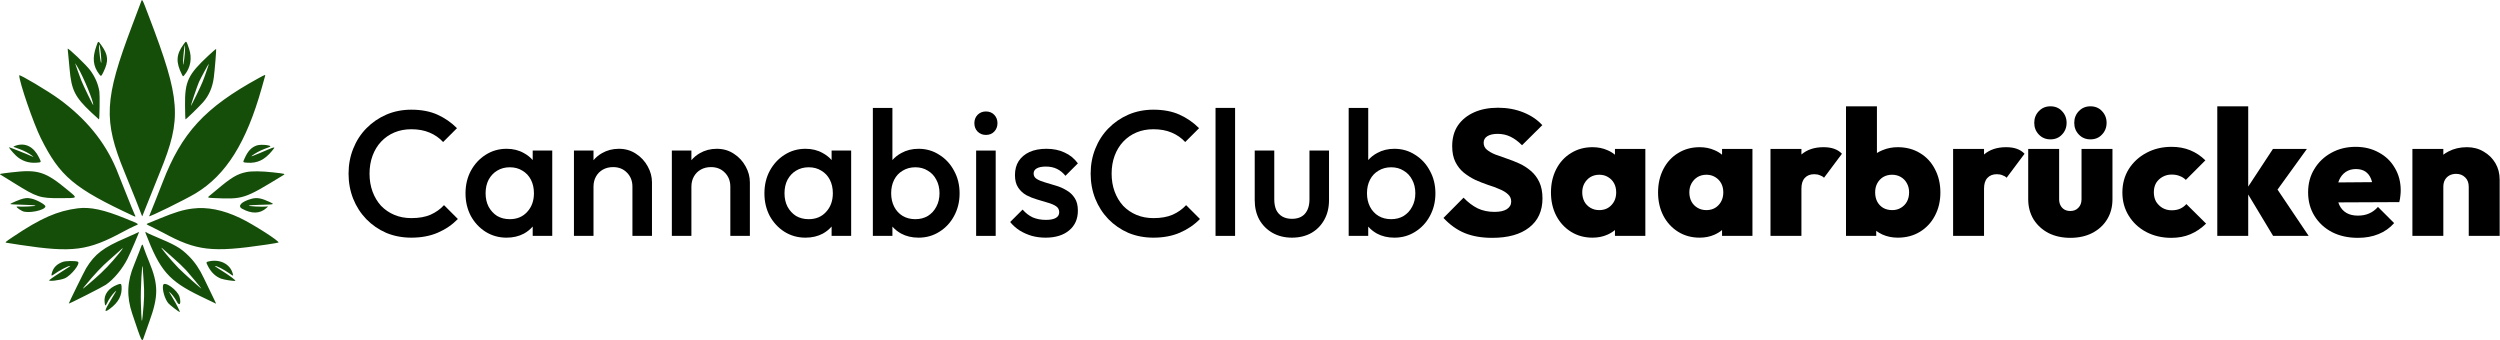 <svg width="2813" height="383" viewBox="0 0 2813 383" fill="none" xmlns="http://www.w3.org/2000/svg">
<path d="M1648 262.217C1656.8 265.817 1667.13 267.617 1679 267.617C1696.87 267.617 1710.73 263.751 1720.6 256.017C1730.6 248.284 1735.6 237.351 1735.6 223.217C1735.6 216.017 1734.4 209.884 1732 204.817C1729.6 199.751 1726.4 195.551 1722.4 192.217C1718.53 188.884 1714.27 186.151 1709.6 184.017C1704.93 181.884 1700.2 180.017 1695.4 178.417C1690.73 176.817 1686.4 175.284 1682.4 173.817C1678.53 172.217 1675.4 170.417 1673 168.417C1670.6 166.417 1669.4 163.817 1669.4 160.617C1669.4 157.417 1670.8 154.951 1673.6 153.217C1676.4 151.484 1680.27 150.617 1685.2 150.617C1690.4 150.617 1695.2 151.684 1699.6 153.817C1704 155.951 1708.33 159.151 1712.6 163.417L1735.4 140.817C1729.8 134.684 1722.67 129.884 1714 126.417C1705.33 122.951 1695.87 121.217 1685.6 121.217C1675.33 121.217 1666.33 122.951 1658.6 126.417C1650.87 129.884 1644.8 134.817 1640.4 141.217C1636.13 147.617 1634 155.351 1634 164.417C1634 171.484 1635.2 177.417 1637.6 182.217C1640 187.017 1643.13 191.017 1647 194.217C1651 197.417 1655.33 200.151 1660 202.417C1664.8 204.551 1669.53 206.417 1674.2 208.017C1679 209.484 1683.33 211.084 1687.2 212.817C1691.2 214.417 1694.4 216.351 1696.8 218.617C1699.2 220.751 1700.4 223.484 1700.4 226.817C1700.4 230.417 1698.73 233.284 1695.4 235.417C1692.2 237.417 1687.6 238.417 1681.6 238.417C1674.53 238.417 1668.2 237.084 1662.6 234.417C1657 231.617 1651.73 227.617 1646.8 222.417L1624.2 245.217C1631.4 252.951 1639.33 258.617 1648 262.217Z" fill="black"/>
<path fill-rule="evenodd" clip-rule="evenodd" d="M1767.74 260.817C1774.81 265.217 1782.88 267.417 1791.94 267.417C1798.08 267.417 1803.68 266.284 1808.74 264.017C1811.91 262.602 1814.71 260.874 1817.14 258.835V265.417H1851.34V167.617H1817.14V174.106C1814.71 172.046 1811.91 170.349 1808.74 169.017C1803.68 166.751 1798.08 165.617 1791.94 165.617C1782.88 165.617 1774.81 167.817 1767.74 172.217C1760.68 176.484 1755.14 182.484 1751.14 190.217C1747.14 197.951 1745.14 206.751 1745.14 216.617C1745.14 226.351 1747.14 235.084 1751.14 242.817C1755.14 250.417 1760.68 256.417 1767.74 260.817ZM1813.14 230.817C1809.68 234.551 1805.08 236.417 1799.34 236.417C1795.74 236.417 1792.48 235.551 1789.54 233.817C1786.61 232.084 1784.34 229.751 1782.74 226.817C1781.14 223.751 1780.34 220.284 1780.34 216.417C1780.34 212.684 1781.14 209.351 1782.74 206.417C1784.48 203.351 1786.74 200.951 1789.54 199.217C1792.48 197.484 1795.81 196.617 1799.54 196.617C1803.28 196.617 1806.54 197.484 1809.34 199.217C1812.28 200.951 1814.54 203.284 1816.14 206.217C1817.74 209.151 1818.54 212.551 1818.54 216.417C1818.54 222.284 1816.74 227.084 1813.14 230.817Z" fill="black"/>
<path fill-rule="evenodd" clip-rule="evenodd" d="M1888.25 260.817C1895.32 265.217 1903.39 267.417 1912.45 267.417C1918.59 267.417 1924.19 266.284 1929.25 264.017C1932.42 262.602 1935.22 260.874 1937.65 258.835V265.417H1971.85V167.617H1937.65V174.106C1935.22 172.046 1932.42 170.349 1929.25 169.017C1924.19 166.751 1918.59 165.617 1912.45 165.617C1903.39 165.617 1895.32 167.817 1888.25 172.217C1881.19 176.484 1875.65 182.484 1871.65 190.217C1867.65 197.951 1865.65 206.751 1865.65 216.617C1865.65 226.351 1867.65 235.084 1871.65 242.817C1875.65 250.417 1881.19 256.417 1888.25 260.817ZM1933.65 230.817C1930.19 234.551 1925.59 236.417 1919.85 236.417C1916.25 236.417 1912.99 235.551 1910.05 233.817C1907.12 232.084 1904.85 229.751 1903.25 226.817C1901.65 223.751 1900.85 220.284 1900.85 216.417C1900.85 212.684 1901.65 209.351 1903.25 206.417C1904.99 203.351 1907.25 200.951 1910.05 199.217C1912.99 197.484 1916.32 196.617 1920.05 196.617C1923.79 196.617 1927.05 197.484 1929.85 199.217C1932.79 200.951 1935.05 203.284 1936.65 206.217C1938.25 209.151 1939.05 212.551 1939.05 216.417C1939.05 222.284 1937.25 227.084 1933.65 230.817Z" fill="black"/>
<path d="M1992.16 167.617V265.417H2026.96V212.217C2026.96 206.884 2028.23 202.884 2030.76 200.217C2033.29 197.417 2036.83 196.017 2041.36 196.017C2043.76 196.017 2045.89 196.417 2047.76 197.217C2049.76 197.884 2051.29 198.817 2052.36 200.017L2072.56 173.017C2070.16 170.484 2067.23 168.617 2063.76 167.417C2060.43 166.217 2056.43 165.617 2051.76 165.617C2041.6 165.617 2033.33 168.359 2026.96 173.844V167.617H1992.16Z" fill="black"/>
<path fill-rule="evenodd" clip-rule="evenodd" d="M2117.92 263.817C2123.25 266.217 2129.05 267.417 2135.32 267.417C2144.79 267.417 2153.12 265.217 2160.32 260.817C2167.52 256.417 2173.12 250.417 2177.12 242.817C2181.25 235.084 2183.32 226.351 2183.32 216.617C2183.32 206.751 2181.25 197.951 2177.12 190.217C2173.12 182.484 2167.52 176.484 2160.32 172.217C2153.12 167.817 2144.79 165.617 2135.32 165.617C2129.19 165.617 2123.45 166.751 2118.12 169.017C2115.9 169.904 2113.84 170.951 2111.92 172.16V119.617H2077.12V265.417H2111.12V259.747C2113.19 261.289 2115.45 262.646 2117.92 263.817ZM2138.92 233.817C2136.12 235.551 2132.85 236.417 2129.12 236.417C2125.39 236.417 2122.05 235.617 2119.12 234.017C2116.19 232.284 2113.92 229.951 2112.32 227.017C2110.72 223.951 2109.92 220.417 2109.92 216.417C2109.92 212.551 2110.72 209.151 2112.32 206.217C2113.92 203.284 2116.12 200.951 2118.92 199.217C2121.85 197.484 2125.19 196.617 2128.92 196.617C2132.65 196.617 2135.99 197.484 2138.92 199.217C2141.85 200.951 2144.12 203.351 2145.72 206.417C2147.32 209.351 2148.12 212.684 2148.12 216.417C2148.12 220.284 2147.32 223.751 2145.72 226.817C2144.12 229.751 2141.85 232.084 2138.92 233.817Z" fill="black"/>
<path d="M2197.63 167.617V265.417H2232.43V212.217C2232.43 206.884 2233.7 202.884 2236.23 200.217C2238.76 197.417 2242.3 196.017 2246.83 196.017C2249.23 196.017 2251.36 196.417 2253.23 197.217C2255.23 197.884 2256.76 198.817 2257.83 200.017L2278.03 173.017C2275.63 170.484 2272.7 168.617 2269.23 167.417C2265.9 166.217 2261.9 165.617 2257.23 165.617C2247.07 165.617 2238.8 168.359 2232.43 173.844V167.617H2197.63Z" fill="black"/>
<path d="M2304.94 262.217C2312.14 265.817 2320.34 267.617 2329.54 267.617C2338.87 267.617 2347.07 265.817 2354.14 262.217C2361.34 258.484 2366.94 253.351 2370.94 246.817C2374.94 240.284 2376.94 232.751 2376.94 224.217V167.617H2342.14V224.217C2342.14 228.217 2340.94 231.417 2338.54 233.817C2336.27 236.217 2333.27 237.417 2329.54 237.417C2327.01 237.417 2324.81 236.884 2322.94 235.817C2321.07 234.751 2319.6 233.217 2318.54 231.217C2317.47 229.217 2316.94 226.884 2316.94 224.217V167.617H2282.14V224.217C2282.14 232.617 2284.14 240.151 2288.14 246.817C2292.27 253.351 2297.87 258.484 2304.94 262.217Z" fill="black"/>
<path d="M2294.14 151.417C2297.6 155.017 2301.94 156.817 2307.14 156.817C2312.47 156.817 2316.81 155.017 2320.14 151.417C2323.6 147.817 2325.34 143.417 2325.34 138.217C2325.34 133.017 2323.6 128.617 2320.14 125.017C2316.81 121.417 2312.47 119.617 2307.14 119.617C2301.94 119.617 2297.6 121.417 2294.14 125.017C2290.67 128.617 2288.94 133.017 2288.94 138.217C2288.94 143.417 2290.67 147.817 2294.14 151.417Z" fill="black"/>
<path d="M2339.14 151.417C2342.6 155.017 2346.94 156.817 2352.14 156.817C2357.47 156.817 2361.81 155.017 2365.14 151.417C2368.6 147.817 2370.34 143.417 2370.34 138.217C2370.34 133.017 2368.6 128.617 2365.14 125.017C2361.81 121.417 2357.47 119.617 2352.14 119.617C2346.94 119.617 2342.6 121.417 2339.14 125.017C2335.67 128.617 2333.94 133.017 2333.94 138.217C2333.94 143.417 2335.67 147.817 2339.14 151.417Z" fill="black"/>
<path d="M2414.9 261.017C2423.3 265.417 2432.7 267.617 2443.1 267.617C2451.1 267.617 2458.23 266.284 2464.5 263.617C2470.9 260.951 2476.83 256.951 2482.3 251.617L2460.1 229.617C2458.1 231.884 2455.77 233.617 2453.1 234.817C2450.43 236.017 2447.23 236.617 2443.5 236.617C2439.77 236.617 2436.37 235.751 2433.3 234.017C2430.37 232.284 2427.97 229.951 2426.1 227.017C2424.37 223.951 2423.5 220.417 2423.5 216.417C2423.5 212.284 2424.37 208.751 2426.1 205.817C2427.97 202.884 2430.37 200.617 2433.3 199.017C2436.37 197.284 2439.77 196.417 2443.5 196.417C2446.97 196.417 2449.97 196.951 2452.5 198.017C2455.17 198.951 2457.5 200.417 2459.5 202.417L2481.5 180.417C2476.3 175.351 2470.57 171.551 2464.3 169.017C2458.03 166.484 2451.1 165.217 2443.5 165.217C2432.97 165.217 2423.5 167.484 2415.1 172.017C2406.83 176.417 2400.23 182.484 2395.3 190.217C2390.5 197.951 2388.1 206.751 2388.1 216.617C2388.1 226.351 2390.5 235.084 2395.3 242.817C2400.1 250.551 2406.63 256.617 2414.9 261.017Z" fill="black"/>
<path d="M2529.69 218.872L2557.69 265.417H2597.69L2562.67 213.33L2595.69 167.617H2557.49L2529.69 209.953V119.617H2494.89V265.417H2529.69V218.872Z" fill="black"/>
<path fill-rule="evenodd" clip-rule="evenodd" d="M2624.08 261.217C2632.48 265.484 2642.15 267.617 2653.08 267.617C2661.75 267.617 2669.48 266.217 2676.28 263.417C2683.22 260.617 2689.08 256.484 2693.88 251.017L2675.68 232.817C2672.75 236.151 2669.42 238.617 2665.68 240.217C2662.08 241.817 2657.88 242.617 2653.08 242.617C2648.02 242.617 2643.75 241.617 2640.28 239.617C2636.82 237.617 2634.15 234.684 2632.28 230.817C2631.83 229.838 2631.43 228.811 2631.08 227.736L2699.68 227.417C2700.35 224.751 2700.75 222.417 2700.88 220.417C2701.15 218.284 2701.28 216.217 2701.28 214.217C2701.28 204.751 2699.08 196.351 2694.68 189.017C2690.42 181.551 2684.42 175.751 2676.68 171.617C2669.08 167.351 2660.35 165.217 2650.48 165.217C2640.35 165.217 2631.22 167.484 2623.08 172.017C2615.08 176.417 2608.75 182.484 2604.08 190.217C2599.42 197.817 2597.08 206.551 2597.08 216.417C2597.08 226.417 2599.48 235.284 2604.28 243.017C2609.08 250.751 2615.68 256.817 2624.08 261.217ZM2631.01 205.272C2631.32 204.276 2631.68 203.325 2632.08 202.417C2633.82 198.551 2636.28 195.551 2639.48 193.417C2642.68 191.284 2646.48 190.217 2650.88 190.217C2655.15 190.217 2658.68 191.151 2661.48 193.017C2664.28 194.884 2666.42 197.617 2667.88 201.217C2668.37 202.356 2668.78 203.602 2669.11 204.956L2631.01 205.272Z" fill="black"/>
<path d="M2777.83 210.217V265.417H2812.63V202.217C2812.63 195.284 2811.03 189.084 2807.83 183.617C2804.63 178.151 2800.23 173.817 2794.63 170.617C2789.16 167.284 2782.89 165.617 2775.83 165.617C2768.09 165.617 2761.16 167.217 2755.03 170.417C2752.94 171.484 2751.01 172.711 2749.23 174.1V167.617H2714.43V265.417H2749.23V210.217C2749.23 207.151 2749.83 204.551 2751.03 202.417C2752.23 200.284 2753.89 198.617 2756.03 197.417C2758.29 196.217 2760.83 195.617 2763.63 195.617C2767.76 195.617 2771.16 196.951 2773.83 199.617C2776.49 202.151 2777.83 205.684 2777.83 210.217Z" fill="black"/>
<path d="M462.799 267.417C452.666 267.417 443.266 265.617 434.599 262.017C426.066 258.284 418.599 253.151 412.199 246.617C405.799 239.951 400.866 232.284 397.399 223.617C393.933 214.817 392.199 205.417 392.199 195.417C392.199 185.417 393.933 176.084 397.399 167.417C400.866 158.617 405.799 150.951 412.199 144.417C418.599 137.884 426.066 132.751 434.599 129.017C443.266 125.284 452.666 123.417 462.799 123.417C474.133 123.417 483.933 125.284 492.199 129.017C500.466 132.751 507.799 137.817 514.199 144.217L498.599 159.817C494.466 155.284 489.399 151.751 483.399 149.217C477.533 146.684 470.666 145.417 462.799 145.417C455.866 145.417 449.533 146.617 443.799 149.017C438.066 151.417 433.066 154.884 428.799 159.417C424.666 163.817 421.466 169.084 419.199 175.217C416.933 181.351 415.799 188.084 415.799 195.417C415.799 202.751 416.933 209.484 419.199 215.617C421.466 221.751 424.666 227.084 428.799 231.617C433.066 236.017 438.066 239.417 443.799 241.817C449.533 244.217 455.866 245.417 462.799 245.417C471.333 245.417 478.533 244.151 484.399 241.617C490.399 238.951 495.466 235.351 499.599 230.817L515.199 246.417C508.799 252.951 501.266 258.084 492.599 261.817C483.933 265.551 473.999 267.417 462.799 267.417Z" fill="black"/>
<path fill-rule="evenodd" clip-rule="evenodd" d="M569.993 267.417C561.326 267.417 553.46 265.217 546.393 260.817C539.46 256.417 533.926 250.484 529.793 243.017C525.793 235.417 523.793 226.951 523.793 217.617C523.793 208.151 525.793 199.684 529.793 192.217C533.926 184.617 539.46 178.617 546.393 174.217C553.46 169.684 561.326 167.417 569.993 167.417C577.326 167.417 583.793 169.017 589.393 172.217C593.277 174.295 596.61 176.923 599.393 180.102V169.417H621.393V265.417H599.393V254.88C596.692 258.032 593.426 260.678 589.593 262.817C583.86 265.884 577.326 267.417 569.993 267.417ZM573.593 246.617C581.726 246.617 588.26 243.884 593.193 238.417C598.26 232.951 600.793 225.951 600.793 217.417C600.793 211.684 599.66 206.617 597.393 202.217C595.126 197.817 591.926 194.417 587.793 192.017C583.793 189.484 579.06 188.217 573.593 188.217C568.26 188.217 563.526 189.484 559.393 192.017C555.393 194.417 552.193 197.817 549.793 202.217C547.526 206.617 546.393 211.684 546.393 217.417C546.393 223.151 547.526 228.217 549.793 232.617C552.193 237.017 555.393 240.484 559.393 243.017C563.526 245.417 568.26 246.617 573.593 246.617Z" fill="black"/>
<path d="M711.609 265.417V210.017C711.609 203.617 709.542 198.351 705.409 194.217C701.409 190.084 696.209 188.017 689.809 188.017C685.542 188.017 681.742 188.951 678.409 190.817C675.075 192.684 672.475 195.284 670.609 198.617C668.742 201.951 667.809 205.751 667.809 210.017V265.417H645.809V169.417H667.809V180.264C670.435 177.113 673.568 174.497 677.209 172.417C682.942 169.084 689.342 167.417 696.409 167.417C703.609 167.417 710.009 169.284 715.609 173.017C721.209 176.617 725.609 181.351 728.809 187.217C732.009 192.951 733.609 198.951 733.609 205.217V265.417H711.609Z" fill="black"/>
<path d="M821.765 265.417V210.017C821.765 203.617 819.698 198.351 815.565 194.217C811.565 190.084 806.365 188.017 799.965 188.017C795.698 188.017 791.898 188.951 788.565 190.817C785.232 192.684 782.632 195.284 780.765 198.617C778.898 201.951 777.965 205.751 777.965 210.017V265.417H755.965V169.417H777.965V180.264C780.591 177.113 783.724 174.497 787.365 172.417C793.098 169.084 799.498 167.417 806.565 167.417C813.765 167.417 820.165 169.284 825.765 173.017C831.365 176.617 835.765 181.351 838.965 187.217C842.165 192.951 843.765 198.951 843.765 205.217V265.417H821.765Z" fill="black"/>
<path fill-rule="evenodd" clip-rule="evenodd" d="M906.321 267.417C897.654 267.417 889.788 265.217 882.721 260.817C875.788 256.417 870.254 250.484 866.121 243.017C862.121 235.417 860.121 226.951 860.121 217.617C860.121 208.151 862.121 199.684 866.121 192.217C870.254 184.617 875.788 178.617 882.721 174.217C889.788 169.684 897.654 167.417 906.321 167.417C913.654 167.417 920.121 169.017 925.721 172.217C929.605 174.295 932.938 176.923 935.721 180.102V169.417H957.721V265.417H935.721V254.88C933.02 258.032 929.754 260.678 925.921 262.817C920.188 265.884 913.654 267.417 906.321 267.417ZM909.921 246.617C918.054 246.617 924.588 243.884 929.521 238.417C934.588 232.951 937.121 225.951 937.121 217.417C937.121 211.684 935.988 206.617 933.721 202.217C931.454 197.817 928.254 194.417 924.121 192.017C920.121 189.484 915.388 188.217 909.921 188.217C904.588 188.217 899.854 189.484 895.721 192.017C891.721 194.417 888.521 197.817 886.121 202.217C883.854 206.617 882.721 211.684 882.721 217.417C882.721 223.151 883.854 228.217 886.121 232.617C888.521 237.017 891.721 240.484 895.721 243.017C899.854 245.417 904.588 246.617 909.921 246.617Z" fill="black"/>
<path fill-rule="evenodd" clip-rule="evenodd" d="M1033.54 267.417C1026.2 267.417 1019.67 265.884 1013.94 262.817C1010.15 260.701 1006.88 258.089 1004.14 254.982V265.417H982.137V121.417H1004.14V180.102C1006.92 176.923 1010.25 174.295 1014.14 172.217C1019.87 169.017 1026.34 167.417 1033.54 167.417C1042.2 167.417 1050 169.684 1056.94 174.217C1064 178.617 1069.54 184.617 1073.54 192.217C1077.67 199.684 1079.74 208.151 1079.74 217.617C1079.74 226.951 1077.67 235.417 1073.54 243.017C1069.54 250.484 1064 256.417 1056.94 260.817C1050 265.217 1042.2 267.417 1033.54 267.417ZM1029.94 246.617C1035.27 246.617 1039.94 245.417 1043.94 243.017C1048.07 240.484 1051.27 237.017 1053.54 232.617C1055.94 228.217 1057.14 223.151 1057.14 217.417C1057.14 211.684 1055.94 206.617 1053.54 202.217C1051.27 197.817 1048.07 194.417 1043.94 192.017C1039.94 189.484 1035.27 188.217 1029.94 188.217C1024.6 188.217 1019.87 189.484 1015.74 192.017C1011.6 194.417 1008.4 197.817 1006.14 202.217C1003.87 206.617 1002.74 211.684 1002.74 217.417C1002.74 223.151 1003.87 228.217 1006.14 232.617C1008.4 237.017 1011.6 240.484 1015.74 243.017C1019.87 245.417 1024.6 246.617 1029.94 246.617Z" fill="black"/>
<path d="M1109.35 151.817C1105.62 151.817 1102.49 150.551 1099.95 148.017C1097.55 145.484 1096.35 142.351 1096.35 138.617C1096.35 134.884 1097.55 131.751 1099.95 129.217C1102.49 126.684 1105.62 125.417 1109.35 125.417C1113.22 125.417 1116.35 126.684 1118.75 129.217C1121.15 131.751 1122.35 134.884 1122.35 138.617C1122.35 142.351 1121.15 145.484 1118.75 148.017C1116.35 150.551 1113.22 151.817 1109.35 151.817Z" fill="black"/>
<path d="M1176.43 267.417C1171.09 267.417 1165.96 266.751 1161.03 265.417C1156.09 263.951 1151.56 261.951 1147.43 259.417C1143.29 256.751 1139.69 253.551 1136.63 249.817L1150.63 235.817C1153.96 239.684 1157.76 242.617 1162.03 244.617C1166.43 246.484 1171.36 247.417 1176.83 247.417C1181.76 247.417 1185.49 246.684 1188.03 245.217C1190.56 243.751 1191.83 241.617 1191.83 238.817C1191.83 235.884 1190.63 233.617 1188.23 232.017C1185.83 230.417 1182.69 229.084 1178.83 228.017C1175.09 226.817 1171.09 225.617 1166.83 224.417C1162.69 223.217 1158.69 221.617 1154.83 219.617C1151.09 217.484 1148.03 214.617 1145.63 211.017C1143.23 207.417 1142.03 202.751 1142.03 197.017C1142.03 190.884 1143.43 185.617 1146.23 181.217C1149.16 176.817 1153.23 173.417 1158.43 171.017C1163.76 168.617 1170.09 167.417 1177.43 167.417C1185.16 167.417 1191.96 168.817 1197.83 171.617C1203.83 174.284 1208.83 178.351 1212.83 183.817L1198.83 197.817C1196.03 194.351 1192.83 191.751 1189.23 190.017C1185.63 188.284 1181.49 187.417 1176.83 187.417C1172.43 187.417 1169.03 188.084 1166.63 189.417C1164.23 190.751 1163.03 192.684 1163.03 195.217C1163.03 197.884 1164.23 199.951 1166.63 201.417C1169.03 202.884 1172.09 204.151 1175.83 205.217C1179.69 206.284 1183.69 207.484 1187.83 208.817C1192.09 210.017 1196.09 211.751 1199.83 214.017C1203.69 216.151 1206.83 219.084 1209.23 222.817C1211.63 226.417 1212.83 231.151 1212.83 237.017C1212.83 246.351 1209.56 253.751 1203.03 259.217C1196.49 264.684 1187.63 267.417 1176.43 267.417Z" fill="black"/>
<path d="M1098.35 265.417V169.417H1120.35V265.417H1098.35Z" fill="black"/>
<path d="M1297.8 267.417C1287.67 267.417 1278.27 265.617 1269.6 262.017C1261.07 258.284 1253.6 253.151 1247.2 246.617C1240.8 239.951 1235.87 232.284 1232.4 223.617C1228.93 214.817 1227.2 205.417 1227.2 195.417C1227.2 185.417 1228.93 176.084 1232.4 167.417C1235.87 158.617 1240.8 150.951 1247.2 144.417C1253.6 137.884 1261.07 132.751 1269.6 129.017C1278.27 125.284 1287.67 123.417 1297.8 123.417C1309.13 123.417 1318.93 125.284 1327.2 129.017C1335.47 132.751 1342.8 137.817 1349.2 144.217L1333.6 159.817C1329.47 155.284 1324.4 151.751 1318.4 149.217C1312.53 146.684 1305.67 145.417 1297.8 145.417C1290.87 145.417 1284.53 146.617 1278.8 149.017C1273.07 151.417 1268.07 154.884 1263.8 159.417C1259.67 163.817 1256.47 169.084 1254.2 175.217C1251.93 181.351 1250.8 188.084 1250.8 195.417C1250.8 202.751 1251.93 209.484 1254.2 215.617C1256.47 221.751 1259.67 227.084 1263.8 231.617C1268.07 236.017 1273.07 239.417 1278.8 241.817C1284.53 244.217 1290.87 245.417 1297.8 245.417C1306.33 245.417 1313.53 244.151 1319.4 241.617C1325.4 238.951 1330.47 235.351 1334.6 230.817L1350.2 246.417C1343.8 252.951 1336.27 258.084 1327.6 261.817C1318.93 265.551 1309 267.417 1297.8 267.417Z" fill="black"/>
<path d="M1367.72 265.417V121.417H1389.72V265.417H1367.72Z" fill="black"/>
<path d="M1453.61 267.417C1445.47 267.417 1438.21 265.617 1431.81 262.017C1425.54 258.417 1420.61 253.484 1417.01 247.217C1413.54 240.817 1411.81 233.484 1411.81 225.217V169.417H1433.81V224.217C1433.81 228.884 1434.54 232.884 1436.01 236.217C1437.61 239.417 1439.87 241.884 1442.81 243.617C1445.87 245.351 1449.47 246.217 1453.61 246.217C1460.01 246.217 1464.87 244.351 1468.21 240.617C1471.67 236.751 1473.41 231.284 1473.41 224.217V169.417H1495.41V225.217C1495.41 233.617 1493.61 241.017 1490.01 247.417C1486.54 253.684 1481.67 258.617 1475.41 262.217C1469.14 265.684 1461.87 267.417 1453.61 267.417Z" fill="black"/>
<path fill-rule="evenodd" clip-rule="evenodd" d="M1568.93 267.417C1561.59 267.417 1555.06 265.884 1549.33 262.817C1545.54 260.701 1542.27 258.089 1539.53 254.982V265.417H1517.53V121.417H1539.53V180.102C1542.31 176.923 1545.64 174.295 1549.53 172.217C1555.26 169.017 1561.73 167.417 1568.93 167.417C1577.59 167.417 1585.39 169.684 1592.33 174.217C1599.39 178.617 1604.93 184.617 1608.93 192.217C1613.06 199.684 1615.13 208.151 1615.13 217.617C1615.13 226.951 1613.06 235.417 1608.93 243.017C1604.93 250.484 1599.39 256.417 1592.33 260.817C1585.39 265.217 1577.59 267.417 1568.93 267.417ZM1565.33 246.617C1570.66 246.617 1575.33 245.417 1579.33 243.017C1583.46 240.484 1586.66 237.017 1588.93 232.617C1591.33 228.217 1592.53 223.151 1592.53 217.417C1592.53 211.684 1591.33 206.617 1588.93 202.217C1586.66 197.817 1583.46 194.417 1579.33 192.017C1575.33 189.484 1570.66 188.217 1565.33 188.217C1559.99 188.217 1555.26 189.484 1551.13 192.017C1546.99 194.417 1543.79 197.817 1541.53 202.217C1539.26 206.617 1538.13 211.684 1538.13 217.417C1538.13 223.151 1539.26 228.217 1541.53 232.617C1543.79 237.017 1546.99 240.484 1551.13 243.017C1555.26 245.417 1559.99 246.617 1565.33 246.617Z" fill="black"/>
<path fill-rule="evenodd" clip-rule="evenodd" d="M158.123 3.634C157.211 6.115 152.945 17.449 148.643 28.821C117.259 111.773 116.066 135.195 140.232 193.967C148.529 214.147 158.662 239.54 159.463 242.161C159.913 243.635 159.969 243.653 160.427 242.474C163.492 234.582 174.807 206.363 180.149 193.29C204.781 133.005 203.3 112.115 167.792 19.109C159.219 -3.344 160.144 -1.864 158.123 3.634ZM206.589 49.832C198.165 61.319 197.688 70.005 204.717 83.893C205.953 86.334 205.953 86.334 207.473 84.519C214.462 76.177 216.356 65.419 212.713 54.76C209.486 45.315 209.747 45.526 206.589 49.832ZM108.226 52.473C103.757 65.272 104.757 74.496 111.582 83.444C113.732 86.263 113.874 86.188 116.471 80.863C122.43 68.641 121.872 61.794 114.024 50.885C110.267 45.662 110.639 45.56 108.226 52.473ZM112.826 55.004C113.266 57.534 113.778 62.969 113.964 67.082C114.376 76.192 112.379 66.436 111.587 55.469C111.091 48.593 111.673 48.375 112.826 55.004ZM207.294 66.414C206.414 72.661 206.098 73.902 205.939 71.739C205.734 68.963 206.719 57.524 207.583 52.63C208.65 46.594 208.398 58.572 207.294 66.414ZM76.143 54.915C76.146 55.381 76.417 58.159 76.746 61.088C77.075 64.017 77.787 71.55 78.328 77.828C80.346 101.247 84.328 109.212 102.61 126.406C107.281 130.799 111.227 134.394 111.379 134.394C112.04 134.394 112.437 106.881 111.83 103.067C110.493 94.655 107.182 86.891 101.726 79.373C97.296 73.269 76.132 53.035 76.143 54.915ZM234.561 62.518C211.566 83.896 207.903 91.658 208.2 118.382C208.296 126.978 208.504 134.14 208.662 134.299C209.049 134.686 224.023 120.159 228.55 115.005C235.162 107.478 239.102 98.357 240.583 87.153C241.651 79.069 243.57 55.383 243.187 55.001C243.044 54.858 239.163 58.24 234.561 62.518ZM87.596 75.969C94.528 88.01 104.959 113.4 104.959 118.233C104.959 119.438 93.723 96.323 91.378 90.296C88.644 83.27 84.355 71.113 84.608 71.113C84.713 71.113 86.058 73.298 87.596 75.969ZM233.116 77.848C228.811 90.475 227.485 93.682 221.333 106.356C217.862 113.506 214.936 119.27 214.831 119.165C214.454 118.788 221.996 96.398 223.947 92.102C225.951 87.69 234.601 71.739 234.99 71.739C235.104 71.739 234.261 74.488 233.116 77.848ZM21.628 84.799C21.628 92.241 37.653 138.84 45.901 155.384C67.417 198.537 83.24 211.839 150.057 242.949C152.845 244.247 152.945 244.084 151.313 240.887C150.571 239.431 146.169 228.619 141.532 216.861C136.896 205.103 132.094 193.086 130.863 190.157C117.974 159.504 96.666 133.466 66.426 111.417C53.892 102.277 21.628 83.108 21.628 84.799ZM291.044 87.903C230.465 121.127 204.415 149.396 182.96 205.194C178.862 215.851 169.655 238.994 167.824 243.239C167.11 244.893 208.475 224.574 220.151 217.535C254.34 196.924 277.209 160.456 294.486 98.994C296.424 92.102 298.152 85.97 298.328 85.367C298.796 83.757 298.264 83.943 291.044 87.903ZM17.869 163.792C15.714 164.496 14.775 165.06 15.363 165.297C15.88 165.507 18.652 166.522 21.524 167.554C27.218 169.601 33.398 172.884 36.352 175.432C38.232 177.053 38.232 177.053 35.726 175.847C32.113 174.109 11.008 165.722 10.248 165.722C9.466 165.722 14.009 171.259 17.869 175.011C23.919 180.892 32.063 183.747 40.891 183.079C46.816 182.631 46.686 182.888 43.862 177.162C37.925 165.124 28.55 160.301 17.869 163.792ZM288.846 163.677C282.795 165.843 278.992 169.873 275.286 178.046C273.081 182.91 272.969 182.724 278.334 183.101C289.489 183.883 297.846 179.872 306.096 169.775C310.538 164.341 310.973 164.26 291.984 172.381C284.934 175.395 281.945 176.438 283.143 175.465C286.304 172.896 292.455 169.516 297.309 167.679C299.894 166.702 302.572 165.686 303.262 165.423C307.929 163.641 293.746 161.922 288.846 163.677ZM12.857 193.941C-0.27 195.498 -1.024 195.66 0.648 196.575C1.332 196.95 8.219 201.202 15.953 206.024C41.645 222.042 44.843 223.085 67.892 222.964C88.141 222.857 87.601 223.368 76.885 214.446C51.063 192.945 43.007 190.366 12.857 193.941ZM277.26 193.613C266.913 195.727 260.4 199.599 244.145 213.297C240.233 216.594 236.356 219.808 235.53 220.44C233.162 222.251 233.667 222.551 239.51 222.809C274.122 224.336 274.229 224.301 318.855 197.041C321.272 195.564 320.934 195.475 307.015 193.928C294.239 192.507 283.242 192.391 277.26 193.613ZM26.538 223.378C23.398 223.908 11.603 228.831 11.603 229.611C11.603 229.87 17.821 230.22 25.419 230.389C41.791 230.753 44.881 231.741 31.523 232.341C26.598 232.562 21.44 232.573 20.062 232.365C16.94 231.894 19.714 234.725 25.04 237.445C31.293 240.639 51.076 236.637 51.076 232.179C51.076 230.142 40.707 224.454 35.108 223.419C31.048 222.668 30.752 222.667 26.538 223.378ZM282.903 223.709C271.551 226.877 266.899 231.822 272.404 234.867C283.246 240.864 292.61 240.584 299.816 234.046C302.009 232.056 302.009 232.056 299.338 232.418C297.87 232.617 292.698 232.59 287.845 232.358C275.633 231.776 278.073 230.789 292.545 230.459C309.196 230.079 309.351 230.035 303.563 227.322C294.145 222.908 288.997 222.008 282.903 223.709ZM87.416 234.406C64.477 237.331 45.834 245.532 14.869 266.321C6.084 272.219 5.435 272.781 7.037 273.111C7.998 273.308 15.269 274.446 23.195 275.638C81.82 284.46 98.858 282.246 138.793 260.621C143.445 258.102 149.151 255.244 151.473 254.27C156.949 251.972 157.738 252.637 141.769 246.092C116.968 235.928 101.522 232.608 87.416 234.406ZM216.485 234.691C205.882 236.035 196.963 238.757 179.227 246.059C173.357 248.476 167.576 250.855 166.381 251.345C164.207 252.235 164.207 252.235 170.462 255.186C173.902 256.81 179.814 259.816 183.6 261.868C221.339 282.323 238.363 284.305 299.189 275.324C306.253 274.281 312.59 273.205 313.27 272.932C315.616 271.991 284.923 252.313 270.152 245.288C250.716 236.045 233.154 232.577 216.485 234.691ZM153.571 262.305C152.222 263.016 147.006 265.36 141.979 267.514C116.051 278.623 106.781 285.693 96.847 301.94C94.85 305.204 77.391 340.759 77.391 341.559C77.391 342.22 115.454 322.929 119.037 320.452C128.096 314.189 137.637 302.73 143.53 291.031C146.677 284.785 156.891 260.949 156.405 260.985C156.194 261 154.919 261.594 153.571 262.305ZM163.801 262.367C180.043 304.619 189.789 315.881 224.917 332.997C234.833 337.829 243.048 341.782 243.173 341.782C243.298 341.782 241.078 337.059 238.238 331.287C235.4 325.515 231.484 317.409 229.538 313.274C224.594 302.767 219.249 294.895 212.487 288.159C203.078 278.787 197.887 275.811 172.157 265.043C168.281 263.421 164.952 261.838 164.758 261.525C164.023 260.335 163.273 260.993 163.801 262.367ZM156.864 282.741C155.258 287.129 152.633 293.819 151.029 297.61C142.932 316.745 142.251 333.519 148.784 352.973C159.919 386.129 159.739 385.775 161.981 379.015C163.115 375.595 165.816 367.936 167.982 361.996C178.471 333.241 178.406 320.187 167.644 294.164C165.293 288.478 162.717 281.782 161.922 279.284C160.082 273.506 160.297 273.358 156.864 282.741ZM194.869 290.21C200.382 295.042 206.882 301.221 209.313 303.941C213.327 308.436 224.273 321.522 226.528 324.524C228.108 326.627 206.426 307.303 200.904 301.688C192.326 292.964 177.216 274.538 182.704 279.493C183.881 280.556 189.355 285.379 194.869 290.21ZM134.362 284.609C124.58 296.669 116.852 304.739 106.202 314.012C92.505 325.941 91.284 326.819 95.516 321.699C106.468 308.448 114.605 299.788 122.685 292.786C127.576 288.547 132.99 283.746 134.716 282.117C139.433 277.662 139.313 278.505 134.362 284.609ZM70.687 294.665C64.53 296.867 60.684 300.408 58.871 305.544C57.449 309.577 57.611 310.869 59.378 309.573C66.415 304.413 78.024 298.348 78.999 299.323C79.121 299.445 77.189 300.787 74.704 302.306C67.323 306.816 56.216 314.246 55.421 315.203C53.935 316.992 67.328 315.464 72.73 313.227C80.031 310.204 91.226 295.999 87.529 294.45C84.896 293.348 73.98 293.487 70.687 294.665ZM234.779 294.155C231.831 294.854 231.798 295 233.68 298.847C237.25 306.145 242.416 311.163 248.829 313.562C252.117 314.793 263.261 316.478 264.773 315.974C265.78 315.638 257.928 309.801 248.91 304.179C244.862 301.656 241.646 299.495 241.763 299.377C242.637 298.504 251.84 303.123 257.915 307.484C262.691 310.913 262.691 310.913 261.891 307.88C259.039 297.067 247.389 291.169 234.779 294.155ZM161.618 316.093C162.551 329.975 162.39 336.04 160.588 354.939C159.563 365.697 159.177 362.92 158.485 339.784C158.072 326.038 159.872 292.208 160.56 300.743C160.644 301.777 161.12 308.684 161.618 316.093ZM131.784 320.425C122.075 324.247 116.823 331.378 117.671 339.589C118.176 344.489 118.679 344.798 120.334 341.226C122.291 337.002 126.238 331.313 129.078 328.624C131.683 326.157 131.641 326.244 124.805 337.452C117.129 350.036 116.817 352.431 123.492 347.532C133.346 340.301 137.518 332.401 136.798 322.334C136.563 319.036 135.928 318.794 131.784 320.425ZM183.526 320.827C182.283 325.778 185.493 336.759 189.525 341.352C191.35 343.431 201.424 351.18 202.302 351.18C202.993 351.18 198.981 343.057 195.149 336.7C192.992 333.12 190.819 329.486 190.322 328.624C189.824 327.763 190.987 328.714 192.905 330.738C194.823 332.763 197.46 336.497 198.763 339.037C201.916 345.178 204.131 341.959 202.073 334.229C200.025 326.534 184.847 315.567 183.526 320.827Z" fill="#154E09"/>
</svg>
